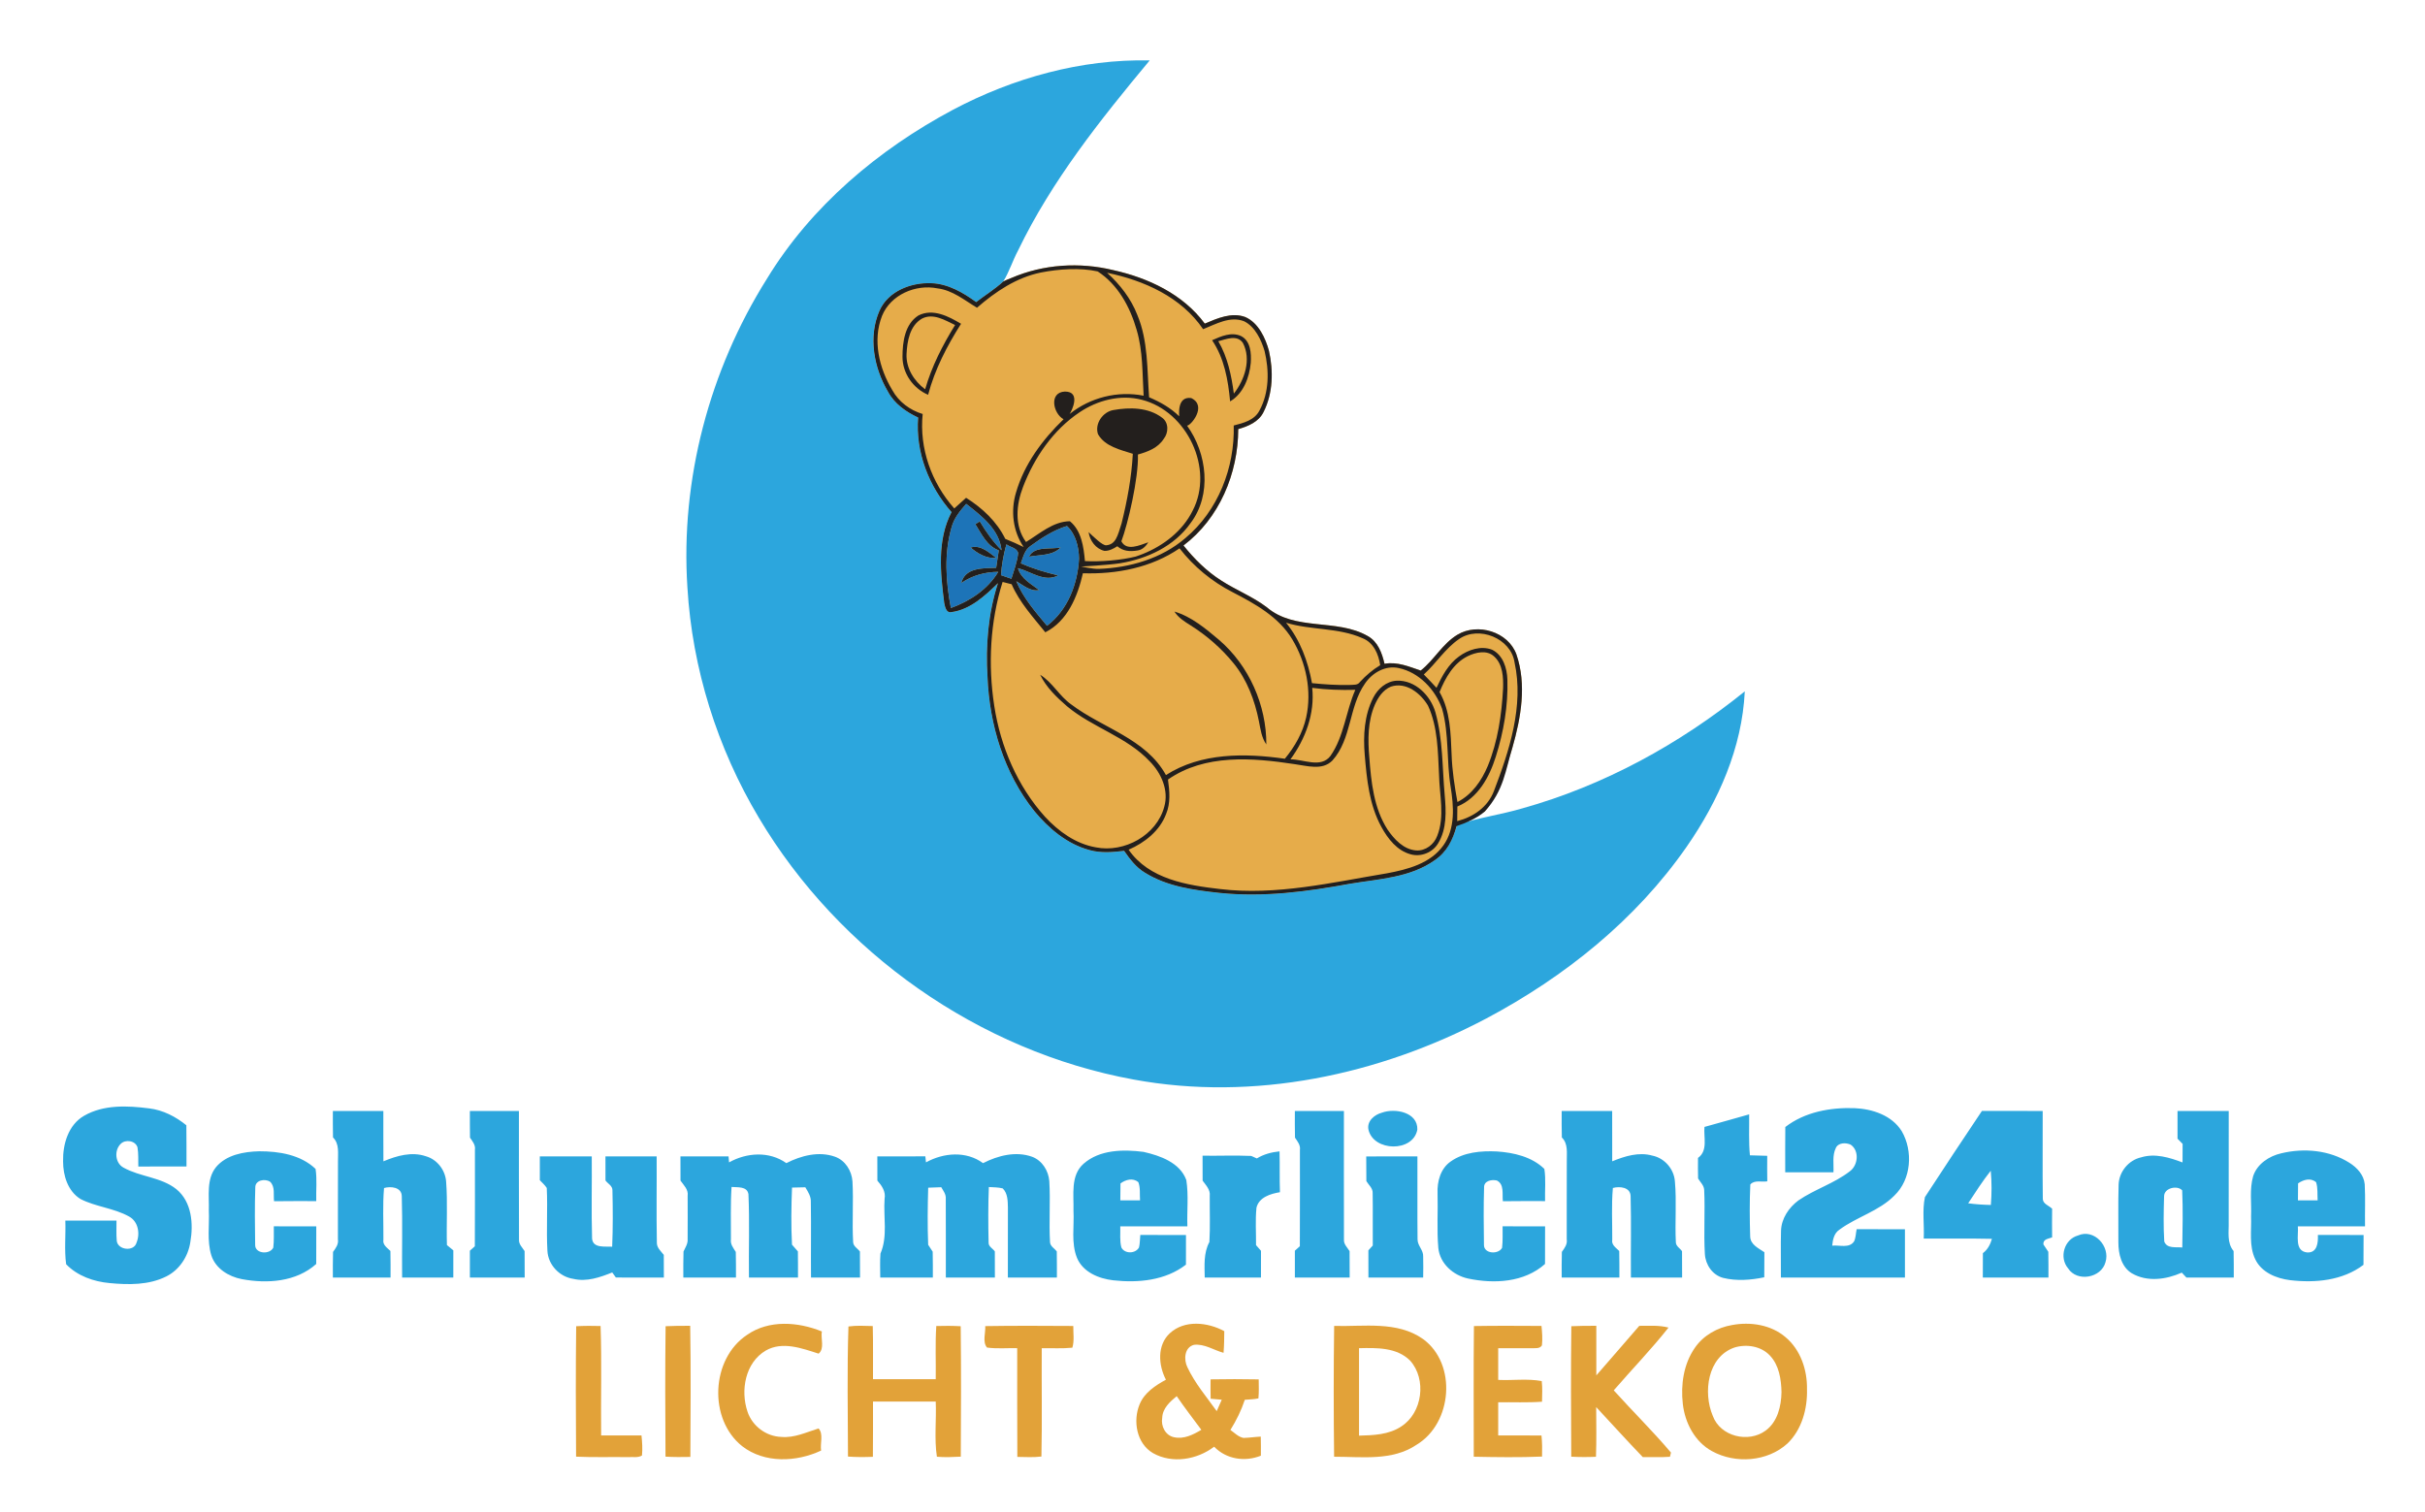 <?xml version="1.0" encoding="utf-8"?>
<!-- Generator: Adobe Illustrator 17.0.0, SVG Export Plug-In . SVG Version: 6.00 Build 0)  -->
<!DOCTYPE svg PUBLIC "-//W3C//DTD SVG 1.1//EN" "http://www.w3.org/Graphics/SVG/1.1/DTD/svg11.dtd">
<svg version="1.1" xmlns="http://www.w3.org/2000/svg" xmlns:xlink="http://www.w3.org/1999/xlink" x="0px" y="0px"
	 width="412.813px" height="257.413px" viewBox="0 0 412.813 257.413" enable-background="new 0 0 412.813 257.413"
	 xml:space="preserve">
<g id="Layer_3" display="none">
</g>
<g id="Layer_5">
</g>
<g id="blau">
</g>
<g id="Layer_1">
</g>
<g id="mond">
	<g>
		<path fill="#E6AC4A" d="M258.143,111.413c-1.4-3.855-6.585-5.414-10.031-3.352c-2.548,1.526-3.966,4.297-6.261,6.109
			c-1.998-0.672-3.996-1.546-6.163-1.154c-0.418-1.813-1.12-3.771-2.855-4.725c-5.299-3.044-12.4-0.773-17.213-4.924
			c-2.397-1.806-5.226-2.906-7.733-4.53c-2.48-1.579-4.589-3.678-6.42-5.963c6.109-4.608,9.306-12.27,9.319-19.813
			c1.693-0.485,3.497-1.228,4.313-2.919c1.621-3.21,1.677-7.013,0.92-10.395c-0.583-2.15-1.78-4.783-4.025-5.765
			c-2.331-0.871-4.757,0.216-6.901,1.117c-3.699-5.012-9.626-7.786-15.566-9.103c-5.741-1.401-11.904-1.016-17.345,1.327
			c-0.203,0.091-0.899,0.333-1.402,0.617c-1.416,1.31-3.08,2.322-4.602,3.5c-2.249-1.634-4.798-3.119-7.654-3.221
			c-3.453-0.127-7.313,1.35-8.796,4.675c-1.939,4.428-0.973,9.7,1.429,13.771c1.101,2.075,3.065,3.449,5.146,4.421
			c-0.461,5.896,1.815,11.705,5.685,16.107c-2.492,4.776-1.894,10.348-1.24,15.492c0.127,0.618,0.348,1.755,1.237,1.525
			c3.181-0.425,5.697-2.778,7.915-4.938c-1.669,5.144-2.127,10.619-1.787,15.999c0.334,8.141,2.818,16.366,7.944,22.79
			c2.466,2.993,5.618,5.657,9.438,6.672c1.912,0.534,3.919,0.361,5.869,0.128c0.98,1.411,2.047,2.829,3.554,3.723
			c3.798,2.366,8.344,2.964,12.705,3.44c7.435,0.776,14.904-0.217,22.208-1.566c4.891-0.814,10.214-1.023,14.399-3.997
			c2.061-1.397,3.176-3.706,3.807-6.042c1.493-0.489,3.355-1.391,4.726-2.262c2.552-3.156,3.523-7.067,4.694-10.847
			C258.917,122.193,259.916,116.58,258.143,111.413z"/>
		<path fill="#2CA6DD" d="M162.233,18.684c10.269-5.431,21.822-8.647,33.483-8.4c-8.388,10.085-16.667,20.46-22.396,32.337
			c-0.933,1.737-1.507,3.645-2.541,5.319c-1.416,1.31-3.08,2.322-4.602,3.5c-2.249-1.634-4.798-3.119-7.654-3.221
			c-3.453-0.127-7.313,1.35-8.796,4.675c-1.939,4.428-0.973,9.7,1.429,13.771c1.101,2.075,3.065,3.449,5.146,4.421
			c-0.461,5.896,1.815,11.705,5.685,16.107c-2.492,4.776-1.894,10.348-1.24,15.492c0.127,0.618,0.348,1.755,1.237,1.525
			c3.181-0.425,5.697-2.778,7.915-4.938c-1.669,5.144-2.127,10.619-1.787,15.999c0.334,8.141,2.818,16.366,7.944,22.79
			c2.466,2.993,5.618,5.657,9.438,6.672c1.912,0.534,3.919,0.361,5.869,0.128c0.98,1.411,2.047,2.829,3.554,3.723
			c3.798,2.366,8.344,2.964,12.705,3.44c7.435,0.776,14.904-0.217,22.208-1.566c4.891-0.814,10.214-1.023,14.399-3.997
			c2.061-1.397,3.176-3.706,3.807-6.042c3.645-1.195,7.462-1.714,11.138-2.794c13.832-3.864,26.691-10.908,37.843-19.91
			c-0.453,9.593-4.479,18.654-9.895,26.451c-8.648,12.455-20.785,22.168-34.097,29.235c-18.239,9.636-39.607,14.176-60.066,10.396
			c-26.314-4.82-50.109-21.595-63.775-44.566c-7.081-11.86-11.344-25.405-12.164-39.203c-1.206-18.368,3.748-36.982,13.52-52.541
			C138.075,35.1,149.53,25.46,162.233,18.684 M14.296,189.98c3.341-1.938,7.416-1.741,11.113-1.266
			c2.348,0.284,4.494,1.397,6.316,2.872c0.034,2.339,0.014,4.675,0.021,7.017c-2.737,0-5.472-0.01-8.201,0.01
			c-0.031-1.101,0.047-2.208-0.143-3.284c-0.364-1.145-2.063-1.39-2.858-0.574c-1.124,1.097-0.962,3.263,0.48,4.04
			c2.844,1.596,6.423,1.603,9.016,3.686c2.617,2.15,2.907,5.91,2.357,9.021c-0.375,2.44-1.866,4.718-4.101,5.826
			c-2.96,1.481-6.418,1.435-9.64,1.125c-2.714-0.247-5.475-1.21-7.398-3.207c-0.329-2.454-0.047-4.962-0.137-7.436
			c2.906,0,5.807,0,8.71,0c0.01,1.161-0.06,2.325,0.047,3.483c0.209,1.552,2.93,1.853,3.361,0.287
			c0.642-1.535,0.298-3.611-1.262-4.455c-2.579-1.447-5.657-1.64-8.279-2.987c-2.157-1.333-2.967-4.006-2.96-6.413
			C10.673,194.813,11.632,191.519,14.296,189.98 M303.917,191.884c3.315-2.566,7.652-3.348,11.757-3.214
			c3.044,0.128,6.378,1.208,8.066,3.929c1.957,3.389,1.637,8.179-1.249,10.95c-2.633,2.673-6.43,3.634-9.39,5.835
			c-0.897,0.605-1.101,1.698-1.201,2.7c1.208-0.138,2.929,0.51,3.733-0.742c0.297-0.646,0.283-1.384,0.432-2.066
			c2.737,0.02,5.479,0.007,8.216,0.01c0,2.741,0,5.481,0,8.225c-7.041,0-14.075,0-21.115,0c0.027-2.656-0.054-5.319,0.021-7.973
			c0.067-2.082,1.329-3.935,2.949-5.15c2.778-1.907,6.105-2.899,8.775-4.972c1.404-1.032,1.638-3.5,0.136-4.529
			c-0.817-0.385-2.153-0.361-2.546,0.601c-0.614,1.272-0.313,2.74-0.388,4.104c-2.737-0.01-5.474-0.003-8.209-0.003
			C303.903,197.02,303.887,194.452,303.917,191.884 M337.389,189.143c3.443,0.017,6.893,0,10.342,0.01
			c0.02,4.988-0.047,9.974,0.02,14.959c0.008,0.861,1.047,1.15,1.587,1.681c-0.021,1.626-0.021,3.25,0,4.883
			c-0.642,0.24-1.569,0.284-1.485,1.198c0.207,0.314,0.628,0.935,0.834,1.252c0.03,1.455,0.023,2.923,0.023,4.385
			c-3.72,0-7.445,0-11.171,0c-0.004-1.393-0.004-2.774,0.013-4.154c0.814-0.604,1.263-1.482,1.539-2.438
			c-3.868-0.088-7.743-0.017-11.61-0.041c0.115-2.345-0.283-4.775,0.203-7.061C330.875,198.904,334.132,194.016,337.389,189.143
			 M335.047,204.871c1.282,0.172,2.565,0.256,3.861,0.284c0.155-1.941,0.161-3.892-0.018-5.825
			C337.49,201.091,336.282,202.995,335.047,204.871 M56.665,189.153c2.863,0,5.73,0,8.593,0c0.005,2.859-0.01,5.714,0.011,8.573
			c2.265-0.952,4.821-1.691,7.241-0.861c1.901,0.54,3.291,2.342,3.434,4.307c0.275,3.59,0.029,7.209,0.137,10.814
			c0.357,0.296,0.723,0.597,1.09,0.897c-0.01,1.543-0.003,3.086-0.003,4.628c-2.909,0-5.811-0.004-8.715,0
			c-0.047-4.621,0.081-9.245-0.057-13.862c-0.034-1.539-1.88-1.708-3.02-1.377c-0.255,2.915-0.083,5.855-0.107,8.782
			c-0.168,0.892,0.638,1.391,1.192,1.935c0.036,1.502,0.023,3.011,0.023,4.522c-3.275,0-6.549,0-9.819,0
			c-0.005-1.462-0.011-2.909,0.03-4.364c0.461-0.641,0.965-1.303,0.828-2.136c0.016-4.412-0.015-8.823,0.011-13.228
			c-0.03-1.424,0.281-3.017-0.846-4.124C56.654,192.157,56.665,190.654,56.665,189.153 M79.988,189.153c2.78,0,5.564,0,8.35,0
			c0.013,7.307-0.025,14.618,0.013,21.925c-0.047,0.772,0.575,1.326,0.954,1.934c0.019,1.498,0.013,2.997,0.013,4.499
			c-3.105,0-6.22,0-9.329,0c0-1.529,0-3.052,0-4.57c0.212-0.188,0.635-0.563,0.844-0.749c0.031-5.481,0.015-10.962,0.015-16.434
			c0.128-0.824-0.421-1.445-0.838-2.065C79.983,192.177,79.988,190.665,79.988,189.153 M220.427,189.153c2.78,0,5.561,0,8.35,0
			c0.007,7.294-0.02,14.588,0.007,21.881c-0.067,0.79,0.57,1.36,0.958,1.979c0.02,1.498,0.014,2.997,0.014,4.499
			c-3.104,0-6.22,0-9.328,0c0-1.529,0-3.052,0-4.567c0.212-0.191,0.634-0.569,0.847-0.762c0.023-5.465,0.013-10.929,0.013-16.391
			c0.125-0.83-0.418-1.467-0.84-2.099C220.415,192.17,220.423,190.665,220.427,189.153 M235.247,189.443
			c2.23-0.816,6.118-0.091,6.031,2.876c-0.719,3.912-7.456,3.75-8.32,0.024C232.644,190.884,233.981,189.777,235.247,189.443
			 M265.849,189.153c2.863,0,5.725,0,8.594,0c0,2.859-0.01,5.711,0.007,8.569c2.143-0.874,4.52-1.626,6.838-0.968
			c2.072,0.418,3.685,2.285,3.834,4.39c0.311,3.443-0.014,6.917,0.162,10.369c0.014,0.665,0.709,1.012,1.053,1.518
			c0.015,1.492,0.015,2.978,0.015,4.479c-2.911,0-5.813,0-8.719,0c-0.044-4.621,0.078-9.245-0.051-13.858
			c-0.037-1.542-1.876-1.705-3.018-1.388c-0.263,2.917-0.088,5.867-0.107,8.793c-0.173,0.9,0.642,1.387,1.188,1.94
			c0.03,1.502,0.027,3.011,0.027,4.513c-3.281-0.004-6.555,0-9.822,0c-0.006-1.462-0.013-2.909,0.028-4.364
			c0.458-0.641,0.965-1.296,0.83-2.133c0.013-4.428-0.014-8.856,0.01-13.277c-0.03-1.405,0.271-2.981-0.844-4.071
			C265.836,192.157,265.843,190.654,265.849,189.153 M370.684,189.153c2.906,0,5.809-0.007,8.719,0.003
			c-0.014,6.292,0,12.583-0.007,18.877c0.048,1.685-0.345,3.561,0.837,4.969c0.034,1.505,0.026,3.007,0.026,4.509
			c-2.686,0-5.372-0.004-8.06,0c-0.196-0.209-0.594-0.631-0.789-0.837c-2.64,1.178-5.866,1.637-8.476,0.131
			c-1.813-1.08-2.322-3.334-2.318-5.302c0.026-3.27-0.061-6.537,0.04-9.805c0.068-2.194,1.705-4.185,3.848-4.654
			c2.363-0.723,4.81,0.033,7.034,0.87c0-1.059,0-2.109,0.014-3.159c-0.297-0.294-0.58-0.591-0.868-0.888
			C370.682,192.298,370.682,190.726,370.684,189.153 M368.397,203.693c-0.075,2.555-0.125,5.134,0.03,7.686
			c0.472,1.269,2.005,0.891,3.067,1.02c0.051-3.247,0.128-6.497-0.017-9.73C370.684,201.766,368.387,202.228,368.397,203.693
			 M290.156,191.867c2.532-0.719,5.077-1.4,7.608-2.137c0.027,2.326-0.098,4.652,0.128,6.97c0.978,0.04,1.965,0.064,2.95,0.085
			c-0.014,1.451-0.02,2.902,0.007,4.347c-0.952,0.162-2.177-0.284-2.889,0.534c-0.136,2.939-0.115,5.903-0.021,8.846
			c0.033,1.41,1.424,2.005,2.416,2.69c-0.02,1.42-0.02,2.841-0.02,4.266c-2.295,0.476-4.726,0.668-7.021,0.098
			c-1.803-0.489-2.984-2.244-3.089-4.054c-0.219-3.634,0.058-7.284-0.117-10.921c-0.034-0.78-0.675-1.327-1.04-1.945
			c-0.027-1.171-0.027-2.339-0.014-3.502C290.788,195.906,289.988,193.642,290.156,191.867 M184.457,198.138
			c2.745-2.42,6.772-2.463,10.21-2.021c2.826,0.638,6.207,1.829,7.282,4.799c0.411,2.599,0.088,5.255,0.181,7.884
			c-3.809-0.013-7.615-0.013-11.426,0c0.049,1.195-0.128,2.427,0.192,3.598c0.568,1.107,2.392,1.087,2.999-0.007
			c0.176-0.702,0.139-1.435,0.221-2.137c2.589,0.027,5.182,0.007,7.773,0.014c0,1.678,0,3.361-0.003,5.046
			c-3.487,2.71-8.138,3.14-12.386,2.666c-2.455-0.28-5.142-1.387-6.158-3.807c-1.036-2.565-0.455-5.387-0.602-8.067
			C182.818,203.423,182.195,200.146,184.457,198.138 M190.743,201.489c-0.019,0.962-0.029,1.917-0.029,2.882c1.114,0,2.24,0,3.357,0
			c-0.078-1.04,0.089-2.123-0.289-3.105C192.845,200.497,191.633,200.831,190.743,201.489 M213.956,197.233
			c1.168-0.718,2.505-1.069,3.861-1.205c0.064,2.315-0.014,4.634,0.07,6.953c-1.586,0.264-3.573,0.854-3.996,2.643
			c-0.216,2.11-0.054,4.246-0.074,6.369c0.213,0.243,0.635,0.719,0.844,0.962c-0.01,1.516-0.003,3.034-0.003,4.557
			c-3.193,0-6.386,0-9.575,0c-0.03-2.056-0.213-4.179,0.794-6.052c0.152-2.609,0.039-5.228,0.06-7.838
			c0.137-1.06-0.653-1.825-1.213-2.608c-0.016-1.414-0.016-2.838-0.009-4.249c2.759,0.04,5.521-0.081,8.283,0.04
			C213.237,196.91,213.72,197.125,213.956,197.233 M388.341,196.359c3.875-0.932,8.188-0.554,11.604,1.613
			c1.293,0.81,2.471,2.076,2.608,3.665c0.129,2.383,0.011,4.773,0.051,7.159c-3.811,0-7.621-0.01-11.435,0.003
			c0.148,1.498-0.642,4.226,1.6,4.441c1.722,0.082,1.863-1.697,1.81-2.983c2.592,0.014,5.187,0.004,7.78,0.011
			c0,1.69,0.003,3.382-0.018,5.076c-3.538,2.69-8.219,3.122-12.502,2.612c-2.343-0.286-4.88-1.329-5.934-3.585
			c-1.08-2.264-0.607-4.843-0.701-7.259c0.101-2.285-0.291-4.641,0.357-6.869C384.243,198.168,386.281,196.825,388.341,196.359
			 M391.206,201.479c-0.017,0.962-0.03,1.927-0.023,2.893c1.113,0,2.234,0,3.354-0.006c-0.067-1.026,0.06-2.093-0.263-3.085
			C393.316,200.47,392.121,200.854,391.206,201.479 M36.781,198.702c1.772-2.106,4.73-2.62,7.343-2.687
			c3.363-0.007,7.064,0.581,9.595,3.001c0.276,1.81,0.063,3.655,0.117,5.482c-2.397,0-4.792-0.014-7.184,0.02
			c-0.137-1.103,0.221-2.467-0.672-3.317c-0.855-0.567-2.54-0.294-2.521,0.972c-0.112,3.267-0.063,6.545-0.022,9.815
			c0.009,1.499,2.494,1.653,3.083,0.435c0.146-1.205,0.074-2.42,0.092-3.635c2.408,0.013,4.817,0.01,7.229,0.01
			c-0.006,2.133,0.005,4.27-0.009,6.402c-3.424,3.068-8.358,3.39-12.681,2.579c-2.229-0.433-4.464-1.796-5.181-4.063
			c-0.756-2.471-0.304-5.09-0.422-7.628C35.629,203.612,35.1,200.78,36.781,198.702 M246.921,197.777
			c2.269-1.624,5.198-1.86,7.905-1.732c2.869,0.192,5.943,0.898,8.073,2.97c0.283,1.806,0.067,3.655,0.122,5.482
			c-2.397,0-4.794-0.017-7.186,0.02c-0.145-1.191,0.294-2.882-1.029-3.53c-0.891-0.206-2.227,0.054-2.167,1.215
			c-0.107,3.256-0.061,6.525-0.02,9.785c0.013,1.495,2.45,1.643,3.084,0.465c0.142-1.214,0.074-2.447,0.088-3.665
			c2.41,0.013,4.819,0.01,7.233,0.01c-0.003,2.133,0.003,4.27-0.011,6.402c-3.537,3.159-8.671,3.419-13.102,2.48
			c-2.53-0.54-4.796-2.547-5.062-5.21c-0.271-3.099-0.041-6.211-0.129-9.313C244.633,201.165,245.221,198.975,246.921,197.777
			 M91.896,196.889c2.946,0,5.893,0,8.84,0c0.044,4.661-0.085,9.332,0.054,13.997c0.165,1.698,2.228,1.283,3.422,1.38
			c0.132-3.192,0.118-6.389,0.045-9.582c0.043-0.779-0.785-1.151-1.184-1.698c-0.005-1.367-0.005-2.738-0.005-4.097
			c2.902,0,5.809,0,8.715,0c0.032,4.877-0.058,9.761,0.035,14.634c-0.041,0.892,0.677,1.492,1.18,2.124
			c0.014,1.285,0.014,2.571,0.014,3.864c-2.721,0-5.446,0-8.167-0.004l-0.622-0.863c-2.093,0.837-4.348,1.63-6.624,1.09
			c-2.353-0.341-4.292-2.39-4.411-4.775c-0.201-3.565,0.064-7.139-0.111-10.7c-0.326-0.499-0.776-0.894-1.18-1.32
			C91.896,199.589,91.896,198.235,91.896,196.889 M115.835,196.889c2.726-0.007,5.454,0.003,8.187-0.01
			c0.023,0.252,0.068,0.77,0.088,1.026c3.019-1.688,6.84-1.935,9.752,0.125c2.508-1.28,5.523-2.069,8.27-1.094
			c1.753,0.618,2.856,2.386,2.985,4.195c0.195,3.457-0.085,6.926,0.116,10.372c0.046,0.709,0.768,1.06,1.154,1.577
			c0.017,1.472,0.017,2.949,0.017,4.432c-2.781,0-5.561-0.004-8.343,0c-0.041-4.293,0.042-8.583-0.03-12.87
			c0.045-0.945-0.477-1.731-0.939-2.498c-0.756,0.013-1.507,0.03-2.264,0.051c-0.128,3.23-0.172,6.487-0.005,9.717
			c0.252,0.287,0.751,0.861,1.003,1.147c0.023,1.479,0.019,2.963,0.019,4.452c-2.785,0-5.564,0-8.347,0
			c-0.066-4.735,0.126-9.478-0.088-14.196c-0.231-1.384-1.863-1.128-2.874-1.225c-0.201,2.963-0.088,5.937-0.108,8.91
			c-0.123,0.834,0.408,1.488,0.829,2.15c0.035,1.451,0.03,2.898,0.03,4.36c-2.987,0-5.976,0-8.961,0
			c-0.007-1.479-0.011-2.953,0.03-4.425c0.302-0.672,0.761-1.327,0.702-2.096c0.018-2.467,0.01-4.927,0.003-7.392
			c0.162-1.056-0.668-1.806-1.217-2.589C115.83,199.636,115.835,198.262,115.835,196.889 M149.349,196.889
			c2.726-0.007,5.443,0.01,8.171-0.017c0.03,0.252,0.085,0.769,0.113,1.028c3.005-1.653,6.836-1.974,9.712,0.132
			c2.538-1.293,5.59-2.079,8.367-1.08c1.704,0.641,2.776,2.379,2.913,4.151c0.207,3.466-0.08,6.953,0.123,10.413
			c0.059,0.685,0.765,1.037,1.148,1.54c0.025,1.482,0.021,2.966,0.021,4.455c-2.785,0-5.565-0.004-8.347,0
			c-0.006-3.974,0-7.942,0.008-11.911c-0.025-1.134-0.025-2.414-0.878-3.264c-0.77-0.206-1.581-0.179-2.367-0.237
			c-0.127,3.143-0.113,6.292-0.042,9.434c-0.048,0.696,0.703,1.023,1.06,1.523c0.009,1.482,0.009,2.966,0.009,4.455
			c-2.783,0-5.564,0-8.349,0c-0.014-4.476,0.025-8.948-0.01-13.416c0.068-0.756-0.426-1.357-0.77-1.965
			c-0.743,0.02-1.485,0.051-2.222,0.081c-0.093,3.233-0.135,6.48-0.003,9.72c0.19,0.297,0.574,0.885,0.767,1.174
			c0.038,1.466,0.028,2.937,0.028,4.405c-2.985,0-5.971,0-8.954,0c0.003-1.367-0.071-2.727,0.037-4.087
			c1.271-2.937,0.478-6.21,0.703-9.31c0.229-1.232-0.462-2.238-1.229-3.105C149.349,199.636,149.349,198.262,149.349,196.889
			 M232.576,196.892c2.903-0.01,5.807,0,8.715-0.01c0.023,4.712-0.03,9.431,0.021,14.142c-0.007,1.066,1.026,1.836,0.958,2.919
			c0.041,1.189,0.008,2.38,0,3.568c-3.104-0.004-6.213,0-9.321,0c0-1.542,0-3.085-0.007-4.628c0.189-0.205,0.561-0.617,0.749-0.823
			c-0.03-2.98,0.033-5.968-0.02-8.951c0.034-0.817-0.695-1.368-1.072-2.015C232.576,199.691,232.576,198.286,232.576,196.892
			 M353.738,210.352c2.761-1.225,5.523,1.87,4.685,4.54c-0.712,2.707-4.856,3.442-6.372,1.046
			C350.484,214.088,351.396,211,353.738,210.352L353.738,210.352z"/>
		<path fill="#231F1D" d="M232.32,128.511c0.352,4.186,0.77,8.523,2.835,12.273c1.093,2.021,2.673,4.05,4.992,4.67
			c1.771,0.497,3.763-0.317,4.688-1.903c1.48-2.454,1.344-5.434,1.101-8.171c-0.422-4.699-0.297-9.519-1.58-14.095
			c-0.826-2.879-3.448-5.516-6.592-5.391c-1.765,0.091-3.223,1.37-3.991,2.889C232.239,121.765,232.051,125.23,232.32,128.511z
			 M234.035,120.003c0.553-1.266,1.404-2.535,2.723-3.092c2.583-0.877,5.088,1.121,6.336,3.237
			c1.688,3.666,1.667,7.816,1.877,11.773c0.067,3.453,1.013,7.061-0.311,10.395c-0.532,1.461-1.994,2.585-3.58,2.48
			c-2.144-0.166-3.727-1.883-4.877-3.554c-2.336-3.639-2.789-8.083-3.103-12.299C232.84,125.95,232.827,122.814,234.035,120.003z"/>
		<path fill="#231F1D" d="M252.761,138.157c3.259-3.58,3.523-7.067,4.694-10.847c1.462-5.117,2.461-10.73,0.688-15.897
			c-1.4-3.855-6.585-5.414-10.031-3.352c-2.548,1.526-3.966,4.297-6.261,6.109c-1.998-0.672-3.996-1.546-6.163-1.154
			c-0.418-1.813-1.12-3.771-2.855-4.725c-5.299-3.044-12.4-0.773-17.213-4.924c-2.397-1.806-5.226-2.906-7.733-4.53
			c-2.48-1.579-4.589-3.678-6.42-5.963c6.109-4.608,9.306-12.27,9.319-19.813c1.693-0.485,3.497-1.228,4.313-2.919
			c1.621-3.21,1.677-7.013,0.92-10.395c-0.583-2.15-1.78-4.783-4.025-5.765c-2.331-0.871-4.757,0.216-6.901,1.117
			c-3.699-5.012-9.626-7.786-15.566-9.103c-5.741-1.401-11.904-1.016-17.345,1.327c-0.203,0.091-0.899,0.333-1.402,0.617
			c-1.416,1.31-3.08,2.322-4.602,3.5c-2.249-1.634-4.798-3.119-7.654-3.221c-3.453-0.127-7.313,1.35-8.796,4.675
			c-1.939,4.428-0.973,9.7,1.429,13.771c1.101,2.075,3.065,3.449,5.146,4.421c-0.461,5.896,1.815,11.705,5.685,16.107
			c-2.492,4.776-1.894,10.348-1.24,15.492c0.127,0.618,0.348,1.755,1.237,1.525c3.181-0.425,5.697-2.778,7.915-4.938
			c-1.669,5.144-2.127,10.619-1.787,15.999c0.334,8.141,2.818,16.366,7.944,22.79c2.466,2.993,5.618,5.657,9.438,6.672
			c1.912,0.534,3.919,0.361,5.869,0.128c0.98,1.411,2.047,2.829,3.554,3.723c3.798,2.366,8.344,2.964,12.705,3.44
			c7.435,0.776,14.904-0.217,22.208-1.566c4.891-0.814,10.214-1.023,14.399-3.997c2.061-1.397,3.09-3.469,3.721-5.805
			C249.442,140.166,251.444,139.321,252.761,138.157z M231.929,108.652c1.907,0.743,2.737,2.714,3.028,4.601
			c-1.287,0.773-2.428,1.748-3.443,2.849c-0.382,0.591-1.124,0.469-1.725,0.516c-2.153,0.057-4.307-0.091-6.447-0.307
			c-0.675-3.709-2.011-7.341-4.417-10.287C223.177,107.319,227.838,106.83,231.929,108.652z M223.383,117.114
			c2.43,0.321,4.888,0.405,7.338,0.333c-1.62,3.679-1.904,7.919-4.239,11.263c-1.64,2.144-4.601,0.54-6.805,0.577
			C222.238,125.778,223.839,121.511,223.383,117.114z M204.811,56.047c2.177-0.871,4.582-2.279,6.968-1.354
			c1.903,0.929,2.944,3.224,3.494,5.073c0.79,3.291,0.819,7.035-0.882,10.147c-0.844,1.637-2.733,2.109-4.371,2.531
			c0.197,7.173-2.67,14.534-8.238,19.178c-4.062,3.49-9.463,5.049-14.74,5.235c-1.018,0.037-2.99-0.401-2.99-0.401
			s4.413-0.224,6.622-0.555c0.008-0.002,0.014-0.004,0.018-0.007c4.618-0.755,9.218-2.901,11.971-6.817
			c3.674-4.827,2.834-11.881-0.595-16.621c0.538,0.149,3.54-3.343,0.709-4.686c-2.538-0.355-1.99,3.155-2.041,3.105
			c-1.482-1.45-3.188-2.41-5.123-3.238c-0.345-4.658-0.15-9.604-1.996-13.996c-1.08-2.797-2.948-5.197-5.157-7.196
			C194.746,47.74,201.1,50.573,204.811,56.047z M173.285,96.734c2.216,0.568,4.534,2.484,6.847,1.232
			c-2.171-0.509-4.313-1.155-6.348-2.059c0.397-1.066,0.651-2.312,1.678-2.974c1.895-1.377,3.914-2.69,6.173-3.375
			c1.497,1.401,2.019,3.564,2.053,5.552c-0.229,4.307-1.921,8.759-5.451,11.435c-1.968-2.362-4.031-4.715-5.234-7.587
			c1.208,0.682,2.39,1.796,3.895,1.512C175.517,99.404,173.807,98.539,173.285,96.734z M172.172,98.537
			c-0.595-0.203-1.189-0.409-1.772-0.608c0.118-1.779,0.447-3.538,0.923-5.252c0.625,0.489,1.764,0.604,1.998,1.448
			C173.183,95.651,172.613,97.081,172.172,98.537z M182.126,88.742c-2.849,0.037-5.142,2.12-7.464,3.537
			c-2.033-2.757-1.665-6.389-0.493-9.417c1.926-4.992,5.112-9.653,9.596-12.66c3.065-2.062,6.979-3.085,10.608-2.137
			c7.725,1.961,12.36,11.763,8.65,18.891c-1.725,3.477-4.949,5.94-8.493,7.368c-0.262,0.095-0.848,0.325-1.203,0.436
			c-2.443,0.612-6,0.922-8.634,0.77C184.469,93.133,184.119,90.358,182.126,88.742z M157.069,70.485
			c-2.172-0.655-4.076-2.065-5.176-4.073c-2.231-3.716-3.384-8.465-1.74-12.637c1.458-3.594,5.726-5.423,9.422-4.678
			c2.585,0.304,4.597,2.016,6.743,3.297c3.153-2.747,6.747-5.164,10.916-6.004c2.986-0.581,6.646-0.848,9.63-0.176
			c3.42,2.219,5.495,5.992,6.635,9.955c1.078,3.635,0.962,7.458,1.183,11.202c-4.431-0.87-9.088,0.306-12.598,3.116
			c0.339-0.465,2.009-3.83-0.803-3.821c-2.751,0.123-2.019,3.726-0.227,4.715c-3.579,3.455-6.693,7.634-8.094,12.474
			c-0.936,3.108-0.543,6.575,1.303,9.285c-1.031-0.499-2.065-0.972-3.129-1.391c-1.448-2.966-3.911-5.255-6.672-6.996
			c-0.677,0.597-1.346,1.205-2.012,1.813C158.571,82.205,156.474,76.325,157.069,70.485z M161.871,103.518
			c-0.865-4.519-1.184-9.298,0.126-13.764c0.408-1.542,1.449-2.788,2.479-3.966c2.613,2.045,5.639,4.34,6.021,7.901
			c-1.463-1.458-2.65-3.156-3.706-4.921c-0.189,0.118-0.567,0.361-0.752,0.482c1.066,1.681,1.964,3.727,3.987,4.455
			c-0.15,0.986-0.299,1.978-0.447,2.967c-2.174,0.084-5.266-0.094-5.94,2.588c1.865-1.286,4.035-1.88,6.295-1.897
			C168.137,100.362,165.101,102.35,161.871,103.518z M186.559,144.27c-3.412-0.587-6.349-2.7-8.657-5.201
			c-4.712-5.225-7.588-11.972-8.648-18.893c-1.08-7.018-0.712-14.304,1.42-21.096c0.511,0.129,1.021,0.256,1.537,0.392
			c1.344,3.092,3.643,5.589,5.734,8.182c3.79-1.914,5.505-6.13,6.399-10.051c5.739,0.185,11.646-0.952,16.449-4.243
			c2.422,3.115,5.515,5.664,9.026,7.459c3.835,1.988,7.86,4.202,10.159,8.023c2.363,3.935,3.369,8.795,2.373,13.308
			c-0.581,2.612-1.941,4.985-3.629,7.03c-6.797-0.962-14.253-1.06-20.242,2.781c-3.423-6.22-10.784-7.985-16.111-12.016
			c-2.032-1.42-3.196-3.76-5.304-5.065c1.036,2.14,2.784,3.814,4.558,5.356c4.361,3.652,10.184,5.195,14.117,9.41
			c1.945,1.981,3.255,4.914,2.455,7.709C196.901,142.214,191.396,145.228,186.559,144.27z M245.693,143.959
			c-2.194,3.062-6.072,4.074-9.572,4.726c-9.384,1.559-18.854,3.824-28.427,2.683c-5.632-0.651-12.079-1.673-15.567-6.699
			c2.745-1.192,5.296-3.2,6.379-6.076c0.786-1.863,0.594-3.921,0.319-5.869c6.291-4.371,14.354-3.72,21.533-2.626
			c2.109,0.274,4.738,1.144,6.46-0.614c3.295-3.666,2.769-9.13,5.535-13.089c1.235-1.847,3.483-3.153,5.755-2.653
			c3.467,0.731,6.217,3.658,7.382,6.926c1.215,4.316,0.729,8.87,1.451,13.261C247.475,137.27,247.779,141.067,245.693,143.959z
			 M247.11,128.481c-0.156-3.615-0.202-7.416-2.052-10.648c0.982-2.414,2.361-4.908,4.799-6.117
			c1.363-0.661,3.268-1.107,4.503,0.058c1.484,1.351,1.565,3.55,1.512,5.418c-0.236,4.499-0.897,9.045-2.608,13.234
			c-1.05,2.501-2.684,4.866-5.161,6.126C247.62,133.881,247.198,131.194,247.11,128.481z M248.061,139.805
			c0.008-0.834,0.014-1.661,0.028-2.491c3.513-1.438,5.457-5.016,6.536-8.465c1.351-4.239,2.117-8.698,1.981-13.149
			c-0.061-1.947-0.738-4.172-2.612-5.084c-1.903-0.725-4.046,0.003-5.62,1.147c-1.831,1.316-2.898,3.355-3.836,5.343
			c-0.709-0.767-1.425-1.529-2.157-2.271c2.099-1.907,3.628-4.414,5.993-6.028c3.353-2.342,8.834-0.145,9.448,3.962
			c1.634,7.385-0.916,15.133-3.507,21.908C253.273,137.407,250.846,139.082,248.061,139.805z"/>
		<path fill="#231F1D" d="M195.478,92.329c-1.504,0.514-3.694,1.553-4.582-0.169c1.096-2.914,2.935-10.675,2.816-14.776
			c1.666-0.459,3.409-1.121,4.381-2.646c0.856-1.052,0.895-2.811-0.295-3.641c-2.341-1.759-5.509-1.772-8.269-1.283
			c-1.798,0.313-3.207,2.322-2.618,4.104c1.2,2.113,3.797,2.65,5.933,3.341c-0.211,3.999-0.961,8.012-1.921,11.877
			c-0.689,2.165-0.987,3.571-2.637,3.706c-0.646,0.002-2.034-1.363-2.975-2.248c0.218,1.468,1.208,2.841,2.695,3.195
			c0.785,0.035,1.564-0.377,2.195-0.786c0.952,0.81,2.053,0.953,3.486,0.715C194.667,93.575,195.237,92.705,195.478,92.329z"/>
		<path fill="#231F1D" d="M165.231,93.221c1.21,1.039,2.714,1.916,4.363,1.768C168.337,94.061,166.941,92.708,165.231,93.221z"/>
		<path fill="#231F1D" d="M202.682,106.478c2.763,1.742,5.253,3.919,7.318,6.454c2.3,2.825,3.608,6.328,4.31,9.869
			c0.274,1.353,0.44,2.78,1.26,3.945c0.03-6.676-2.939-13.409-8.033-17.784c-2.296-1.934-4.688-3.966-7.61-4.837
			C200.59,105.176,201.653,105.831,202.682,106.478z"/>
		<path fill="#231F1D" d="M156.355,53.705c-2.322,1.455-2.721,4.536-2.721,7.044c0,2.815,1.798,5.367,4.36,6.47
			c1.144-4.333,3.217-8.323,5.608-12.093C161.477,53.856,158.81,52.469,156.355,53.705z M157.489,66.28
			c-1.89-1.407-3.269-3.584-3.166-6.004c0.104-2.19,0.551-4.833,2.626-6.028c1.905-0.993,3.924,0.277,5.637,1.09
			C160.459,58.767,158.609,62.385,157.489,66.28z"/>
		<path fill="#231F1D" d="M212.924,61.768c0.104-1.61-0.024-3.719-1.65-4.549c-1.645-0.76-3.418,0.04-4.939,0.708
			c2.091,3.082,2.729,6.777,3.069,10.413C211.678,67.006,212.686,64.271,212.924,61.768z M211.579,58.382
			c1.473,2.812,0.302,6.278-1.537,8.634c-0.413-3.091-1.054-6.193-2.647-8.92C208.726,57.754,210.591,56.935,211.579,58.382z"/>
		<path fill="#231F1D" d="M175.161,94.78c1.814-0.351,4.014-0.129,5.402-1.577C178.846,93.592,176.12,92.896,175.161,94.78z"/>
		<path fill="#E2A239" d="M199.136,227.002c2.522-2.329,6.448-1.891,9.276-0.365c-0.005,1.232-0.025,2.468-0.125,3.692
			c-1.669-0.456-3.25-1.566-5.027-1.363c-1.655,0.422-1.771,2.539-1.123,3.828c1.275,2.716,3.25,5.031,4.988,7.462
			c0.285-0.648,0.573-1.296,0.858-1.944c-0.633-0.054-1.266-0.107-1.893-0.165c-0.026-1.104-0.026-2.204-0.013-3.298
			c2.73-0.047,5.461-0.054,8.195,0.003c0.011,1.077,0.054,2.157-0.048,3.237c-0.762,0.162-1.549,0.169-2.318,0.237
			c-0.597,1.805-1.439,3.52-2.45,5.133c0.707,0.489,1.343,1.198,2.234,1.36c0.975-0.023,1.951-0.176,2.934-0.223
			c0.026,1.076,0.026,2.163,0.016,3.247c-2.72,1.093-5.889,0.613-7.955-1.532c-2.9,2.221-7.148,2.942-10.409,1.093
			c-2.803-1.637-3.461-5.505-2.263-8.34c0.815-1.969,2.677-3.18,4.464-4.158C197.194,232.44,196.944,229.047,199.136,227.002
			 M197.845,241.408c-0.252,1.396,0.548,2.993,2.008,3.29c1.675,0.379,3.26-0.432,4.654-1.259c-1.409-1.9-2.856-3.78-4.193-5.732
			C199.155,238.654,197.896,239.793,197.845,241.408"/>
		<path fill="#E2A239" d="M294.838,225.601c3.129-0.587,6.626-0.061,9.1,2.049c2.575,2.14,3.73,5.597,3.669,8.873
			c0.092,3.328-0.874,6.865-3.315,9.235c-3.419,3.125-8.876,3.506-12.866,1.306c-2.915-1.597-4.59-4.807-4.955-8.025
			c-0.377-3.278,0.129-6.812,2.046-9.559C289.961,227.367,292.35,226.023,294.838,225.601 M295.253,229.429
			c-4.593,1.59-5.365,7.667-3.678,11.641c1.286,3.52,6.088,4.668,9.015,2.483c2.015-1.495,2.636-4.145,2.677-6.53
			c-0.051-2.177-0.398-4.566-1.958-6.217C299.803,229.182,297.306,228.794,295.253,229.429"/>
		<path fill="#E2A239" d="M98.085,225.8c1.379-0.074,2.77-0.08,4.153-0.036c0.216,6.21,0.028,12.423,0.094,18.63
			c2.287,0,4.582,0,6.869,0c0.118,1.131,0.197,2.274,0.084,3.413c-0.684,0.432-1.543,0.212-2.299,0.28
			c-2.977-0.045-5.946,0.06-8.919-0.079C98.02,240.604,97.995,233.199,98.085,225.8"/>
		<path fill="#E2A239" d="M113.307,225.8c1.394-0.074,2.79-0.074,4.187-0.07c0.12,7.438,0.064,14.884,0.027,22.323
			c-1.411,0.034-2.82,0.034-4.229-0.045C113.241,240.607,113.218,233.202,113.307,225.8"/>
		<path fill="#E2A239" d="M127.174,227.272c3.726-2.603,8.689-2.224,12.73-0.584c-0.219,1.212,0.514,2.92-0.553,3.78
			c-2.849-0.911-6.163-2.15-8.992-0.526c-3.496,2.049-4.335,6.78-3.113,10.395c0.805,2.447,3.178,4.229,5.755,4.308
			c2.236,0.206,4.278-0.807,6.346-1.441c0.877,0.941,0.234,2.556,0.432,3.767c-4.209,1.972-9.64,2.207-13.448-0.756
			C120.554,241.61,121.025,231.352,127.174,227.272"/>
		<path fill="#E2A239" d="M144.434,225.844c1.368-0.195,2.759-0.105,4.138-0.074c0.084,3.014,0.021,6.031,0.04,9.049
			c3.561,0,7.12,0,10.68,0c0.046-3.018-0.104-6.038,0.094-9.055c1.384-0.044,2.768-0.038,4.155,0.036
			c0.086,7.398,0.058,14.804,0.015,22.208c-1.356,0.064-2.718,0.133-4.068,0.011c-0.466-3.088-0.064-6.271-0.195-9.39
			c-3.56-0.01-7.119,0-10.68-0.004c-0.013,3.133,0.024,6.271-0.02,9.407c-1.415,0.061-2.829,0.064-4.238-0.04
			C144.34,240.614,144.184,233.212,144.434,225.844"/>
		<path fill="#E2A239" d="M167.723,225.78c4.993-0.084,9.989-0.05,14.986-0.023c-0.02,1.232,0.202,2.508-0.16,3.699
			c-1.733,0.176-3.479,0.061-5.212,0.085c-0.039,6.149,0.079,12.302-0.054,18.445c-1.364,0.168-2.735,0.08-4.1,0.061
			c-0.045-6.17-0.009-12.34-0.02-18.506c-1.713-0.045-3.443,0.128-5.143-0.111C167.213,228.481,167.797,226.945,167.723,225.78"/>
		<path fill="#E2A239" d="M227.116,225.749c5.061,0.145,10.706-0.888,15.128,2.23c5.831,4.247,4.987,14.352-1.095,18.001
			c-4.141,2.805-9.328,2.032-14.04,2.041C227.021,240.604,227.015,233.175,227.116,225.749 M231.352,229.54
			c0,4.965-0.005,9.93,0,14.891c2.456-0.067,5.085-0.154,7.198-1.573c3.608-2.315,4.341-8.023,1.506-11.194
			C237.784,229.378,234.332,229.473,231.352,229.54"/>
		<path fill="#E2A239" d="M250.911,225.77c3.83-0.071,7.664-0.034,11.502-0.02c0.108,1.097,0.195,2.208,0.074,3.308
			c-0.398,0.639-1.181,0.439-1.802,0.493c-1.88,0-3.76-0.021-5.644-0.01c0,1.795,0,3.602,0,5.399c2.464,0.118,4.982-0.253,7.411,0.2
			c0.136,1.16,0.074,2.338,0.048,3.514c-2.484,0.181-4.972,0.06-7.459,0.094c0,1.883,0,3.764,0,5.646
			c2.457,0.007,4.914-0.013,7.371,0.018c0.122,1.188,0.128,2.379,0.095,3.581c-3.868,0.161-7.752,0.104-11.624,0.026
			C250.884,240.604,250.826,233.185,250.911,225.77"/>
		<path fill="#E2A239" d="M267.489,225.8c1.418-0.074,2.828-0.074,4.253-0.07c0,2.814-0.007,5.63,0.003,8.44
			c2.431-2.818,4.891-5.612,7.314-8.435c1.661,0.004,3.351-0.135,4.975,0.298c-2.93,3.709-6.23,7.111-9.321,10.686
			c3.213,3.567,6.642,6.938,9.74,10.598l-0.176,0.712c-1.539,0.108-3.085,0.034-4.62,0.055c-2.697-2.792-5.289-5.678-7.935-8.512
			c0.013,2.821,0.061,5.64-0.034,8.457c-1.405,0.064-2.809,0.059-4.212-0.016C267.429,240.607,267.401,233.202,267.489,225.8
			L267.489,225.8z"/>
		<path fill="#1D74B8" d="M164.475,85.789c2.613,2.045,5.639,4.34,6.021,7.901c-1.463-1.458-2.65-3.156-3.706-4.921
			c-0.189,0.118-0.567,0.361-0.752,0.482c1.066,1.681,1.964,3.727,3.987,4.455c-0.15,0.986-0.299,1.978-0.447,2.967
			c-2.174,0.084-5.266-0.094-5.94,2.588c1.865-1.286,4.035-1.88,6.295-1.897c-1.797,2.997-4.832,4.985-8.063,6.153
			c-0.865-4.519-1.184-9.298,0.126-13.764C162.405,88.212,163.446,86.967,164.475,85.789 M165.231,93.221
			c1.21,1.039,2.714,1.916,4.363,1.768C168.337,94.061,166.941,92.708,165.231,93.221 M175.462,92.934
			c1.895-1.377,3.914-2.69,6.173-3.375c1.497,1.401,2.019,3.564,2.053,5.552c-0.229,4.307-1.921,8.759-5.451,11.435
			c-1.968-2.362-4.031-4.715-5.234-7.587c1.208,0.682,2.39,1.796,3.895,1.512c-1.379-1.066-3.09-1.931-3.611-3.737
			c2.216,0.568,4.534,2.484,6.847,1.232c-2.171-0.509-4.313-1.155-6.348-2.059C174.182,94.841,174.435,93.596,175.462,92.934
			 M175.161,94.78c1.814-0.351,4.014-0.129,5.402-1.577C178.846,93.592,176.12,92.896,175.161,94.78 M171.322,92.677
			c0.625,0.489,1.764,0.604,1.998,1.448c-0.137,1.525-0.707,2.956-1.148,4.412c-0.595-0.203-1.189-0.409-1.772-0.608
			C170.517,96.15,170.847,94.392,171.322,92.677L171.322,92.677z"/>
	</g>
</g>
</svg>
